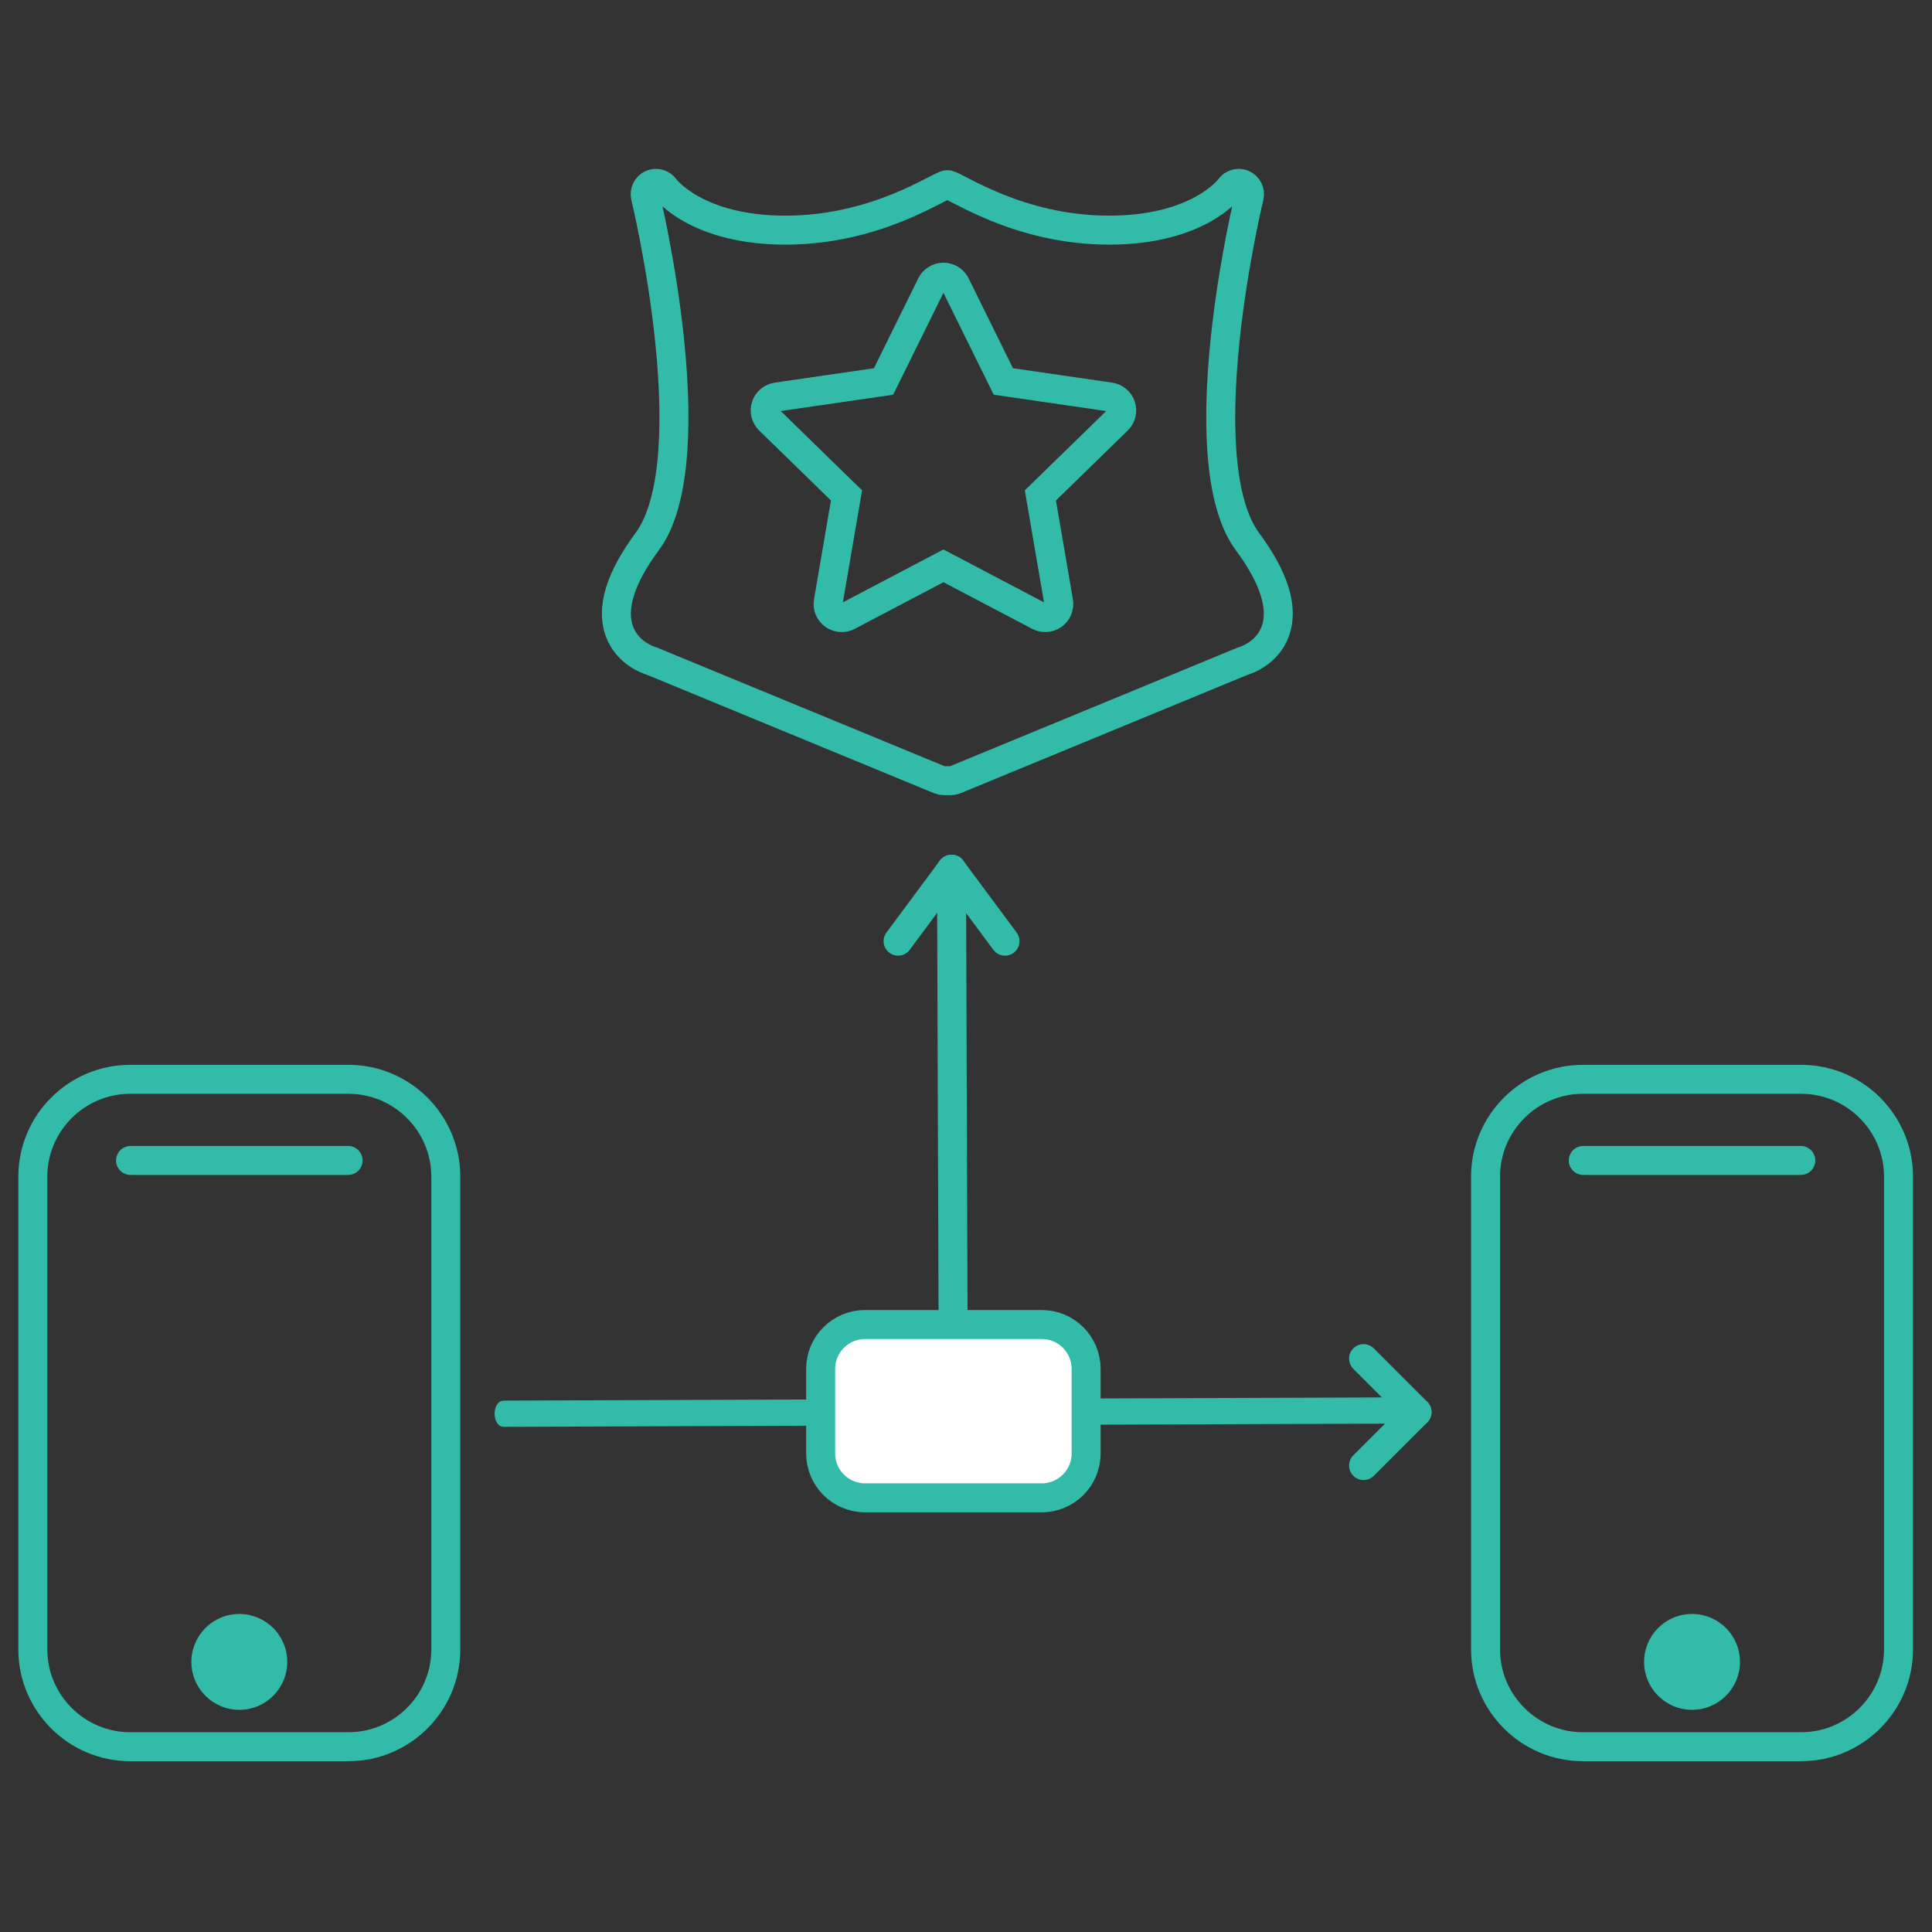 <?xml version="1.0" encoding="utf-8"?>
<svg version="1.1" id="Layer_1" xmlns="http://www.w3.org/2000/svg" xmlns:xlink="http://www.w3.org/1999/xlink" x="0px" y="0px"
	 viewBox="0 0 1000 1000" style="enable-background:new 0 0 1000 1000;" xml:space="preserve">
<rect x="0" y="0" width="1000" height="1000" fill="#333333" stroke="none"/>
<style type="text/css">
	.st0{fill:none;stroke:#33BBA9;stroke-width:15;stroke-miterlimit:10;}
	.st1{fill:#33BBA9;}
	.st2{fill:none;stroke:#33BBA9;stroke-width:15;stroke-linecap:round;stroke-miterlimit:10;}
	.st3{fill:#FFFFFF;stroke:#33BBA9;stroke-width:15;stroke-linecap:round;stroke-miterlimit:10;}
</style>
<path class="st0" d="M932.366,904.088H819.223c-27.666,0-50.301-22.635-50.301-50.301v-244.824
	c0-27.666,22.636-50.301,50.301-50.301H932.366c27.666,0,50.301,22.636,50.301,50.301v244.824
	C982.667,881.452,960.031,904.088,932.366,904.088z"/>
<circle class="st1" cx="875.794" cy="860.194" r="24.81"/>
<line class="st2" x1="819.496" y1="600.647" x2="932.093" y2="600.647"/>
<path class="st0" d="M180.443,904.088H67.301C39.635,904.088,17,881.452,17,853.787v-244.824
	c0-27.666,22.635-50.301,50.301-50.301h113.142c27.666,0,50.301,22.636,50.301,50.301v244.824
	C230.744,881.452,208.109,904.088,180.443,904.088z"/>
<circle class="st1" cx="123.872" cy="860.194" r="24.81"/>
<line class="st2" x1="67.573" y1="600.647" x2="180.171" y2="600.647"/>
<g>
	<g>
		<path class="st1" d="M260.839,738.53c121.252-0.439,242.505-0.877,363.757-1.316
			c34.216-0.124,68.433-0.247,102.649-0.371c6.434-0.023,6.446-13.601,0-13.578
			c-121.252,0.439-242.505,0.877-363.757,1.316c-34.216,0.124-68.433,0.247-102.649,0.371
			C254.405,724.975,254.393,738.553,260.839,738.53L260.839,738.53z"/>
	</g>
</g>
<line class="st2" x1="493.472" y1="731.375" x2="492.518" y2="455.022"/>
<path class="st3" d="M539.274,775.268h-91.605c-12.596,0-22.901-10.306-22.901-22.901v-43.894
	c0-12.596,10.306-22.901,22.901-22.901h91.605c12.596,0,22.901,10.306,22.901,22.901v43.894
	C562.175,764.963,551.87,775.268,539.274,775.268z"/>
<path class="st0" d="M645.649,280.271c-12.862-17.37-16.84-53.548-11.505-104.62
	c4.104-39.286,12.36-73.489,12.443-73.83c0.637-2.616-0.684-5.314-3.14-6.418
	c-0.739-0.332-1.518-0.491-2.286-0.491c-1.788,0-3.525,0.86-4.597,2.408
	c-0.13,0.181-16.164,21.804-62.453,21.804c-47.701,0-79.926-23.558-83.771-23.558
	s-36.07,23.558-83.771,23.558c-46.289,0-62.323-21.623-62.453-21.804
	c-1.072-1.548-2.809-2.408-4.597-2.408c-0.768,0-1.547,0.159-2.286,0.491
	c-2.456,1.103-3.777,3.801-3.14,6.418c0.083,0.341,8.339,34.544,12.443,73.83
	c5.335,51.072,1.357,87.25-11.505,104.62c-13.934,18.817-18.8,34.431-14.464,46.409
	c4.056,11.205,14.655,14.915,17.129,15.641l148.689,61.335c0.683,0.282,1.407,0.422,2.131,0.422
	c0.618,0,3.03,0,3.648,0c0.724,0,1.448-0.14,2.131-0.422l148.689-61.335
	c2.474-0.726,13.073-4.436,17.129-15.641C664.449,314.702,659.582,299.088,645.649,280.271z"/>
<path class="st0" d="M541.01,319.664c-1.118,0-2.24-0.266-3.268-0.807l-49.413-25.978l-49.413,25.978
	c-1.028,0.541-2.151,0.807-3.269,0.807c-1.457,0-2.907-0.453-4.131-1.341
	c-2.164-1.573-3.248-4.237-2.796-6.873l9.437-55.022l-39.976-38.966
	c-1.914-1.868-2.604-4.659-1.777-7.204c0.826-2.543,3.025-4.397,5.671-4.782l55.246-8.028
	l24.706-50.06c1.184-2.398,3.626-3.917,6.301-3.917c2.675,0,5.118,1.519,6.301,3.917l24.706,50.06
	l55.246,8.028c2.646,0.384,4.846,2.238,5.671,4.782c0.827,2.545,0.137,5.336-1.777,7.204
	l-39.976,38.966l9.437,55.022c0.452,2.636-0.632,5.301-2.796,6.873
	C543.917,319.212,542.467,319.664,541.01,319.664z"/>
<line class="st2" x1="492.518" y1="449.881" x2="464.845" y2="487.156"/>
<line class="st2" x1="492.518" y1="449.881" x2="520.19" y2="487.156"/>
<line class="st2" x1="733.457" y1="730.897" x2="705.785" y2="703.225"/>
<line class="st2" x1="733.457" y1="730.897" x2="705.785" y2="758.57"/>
</svg>
